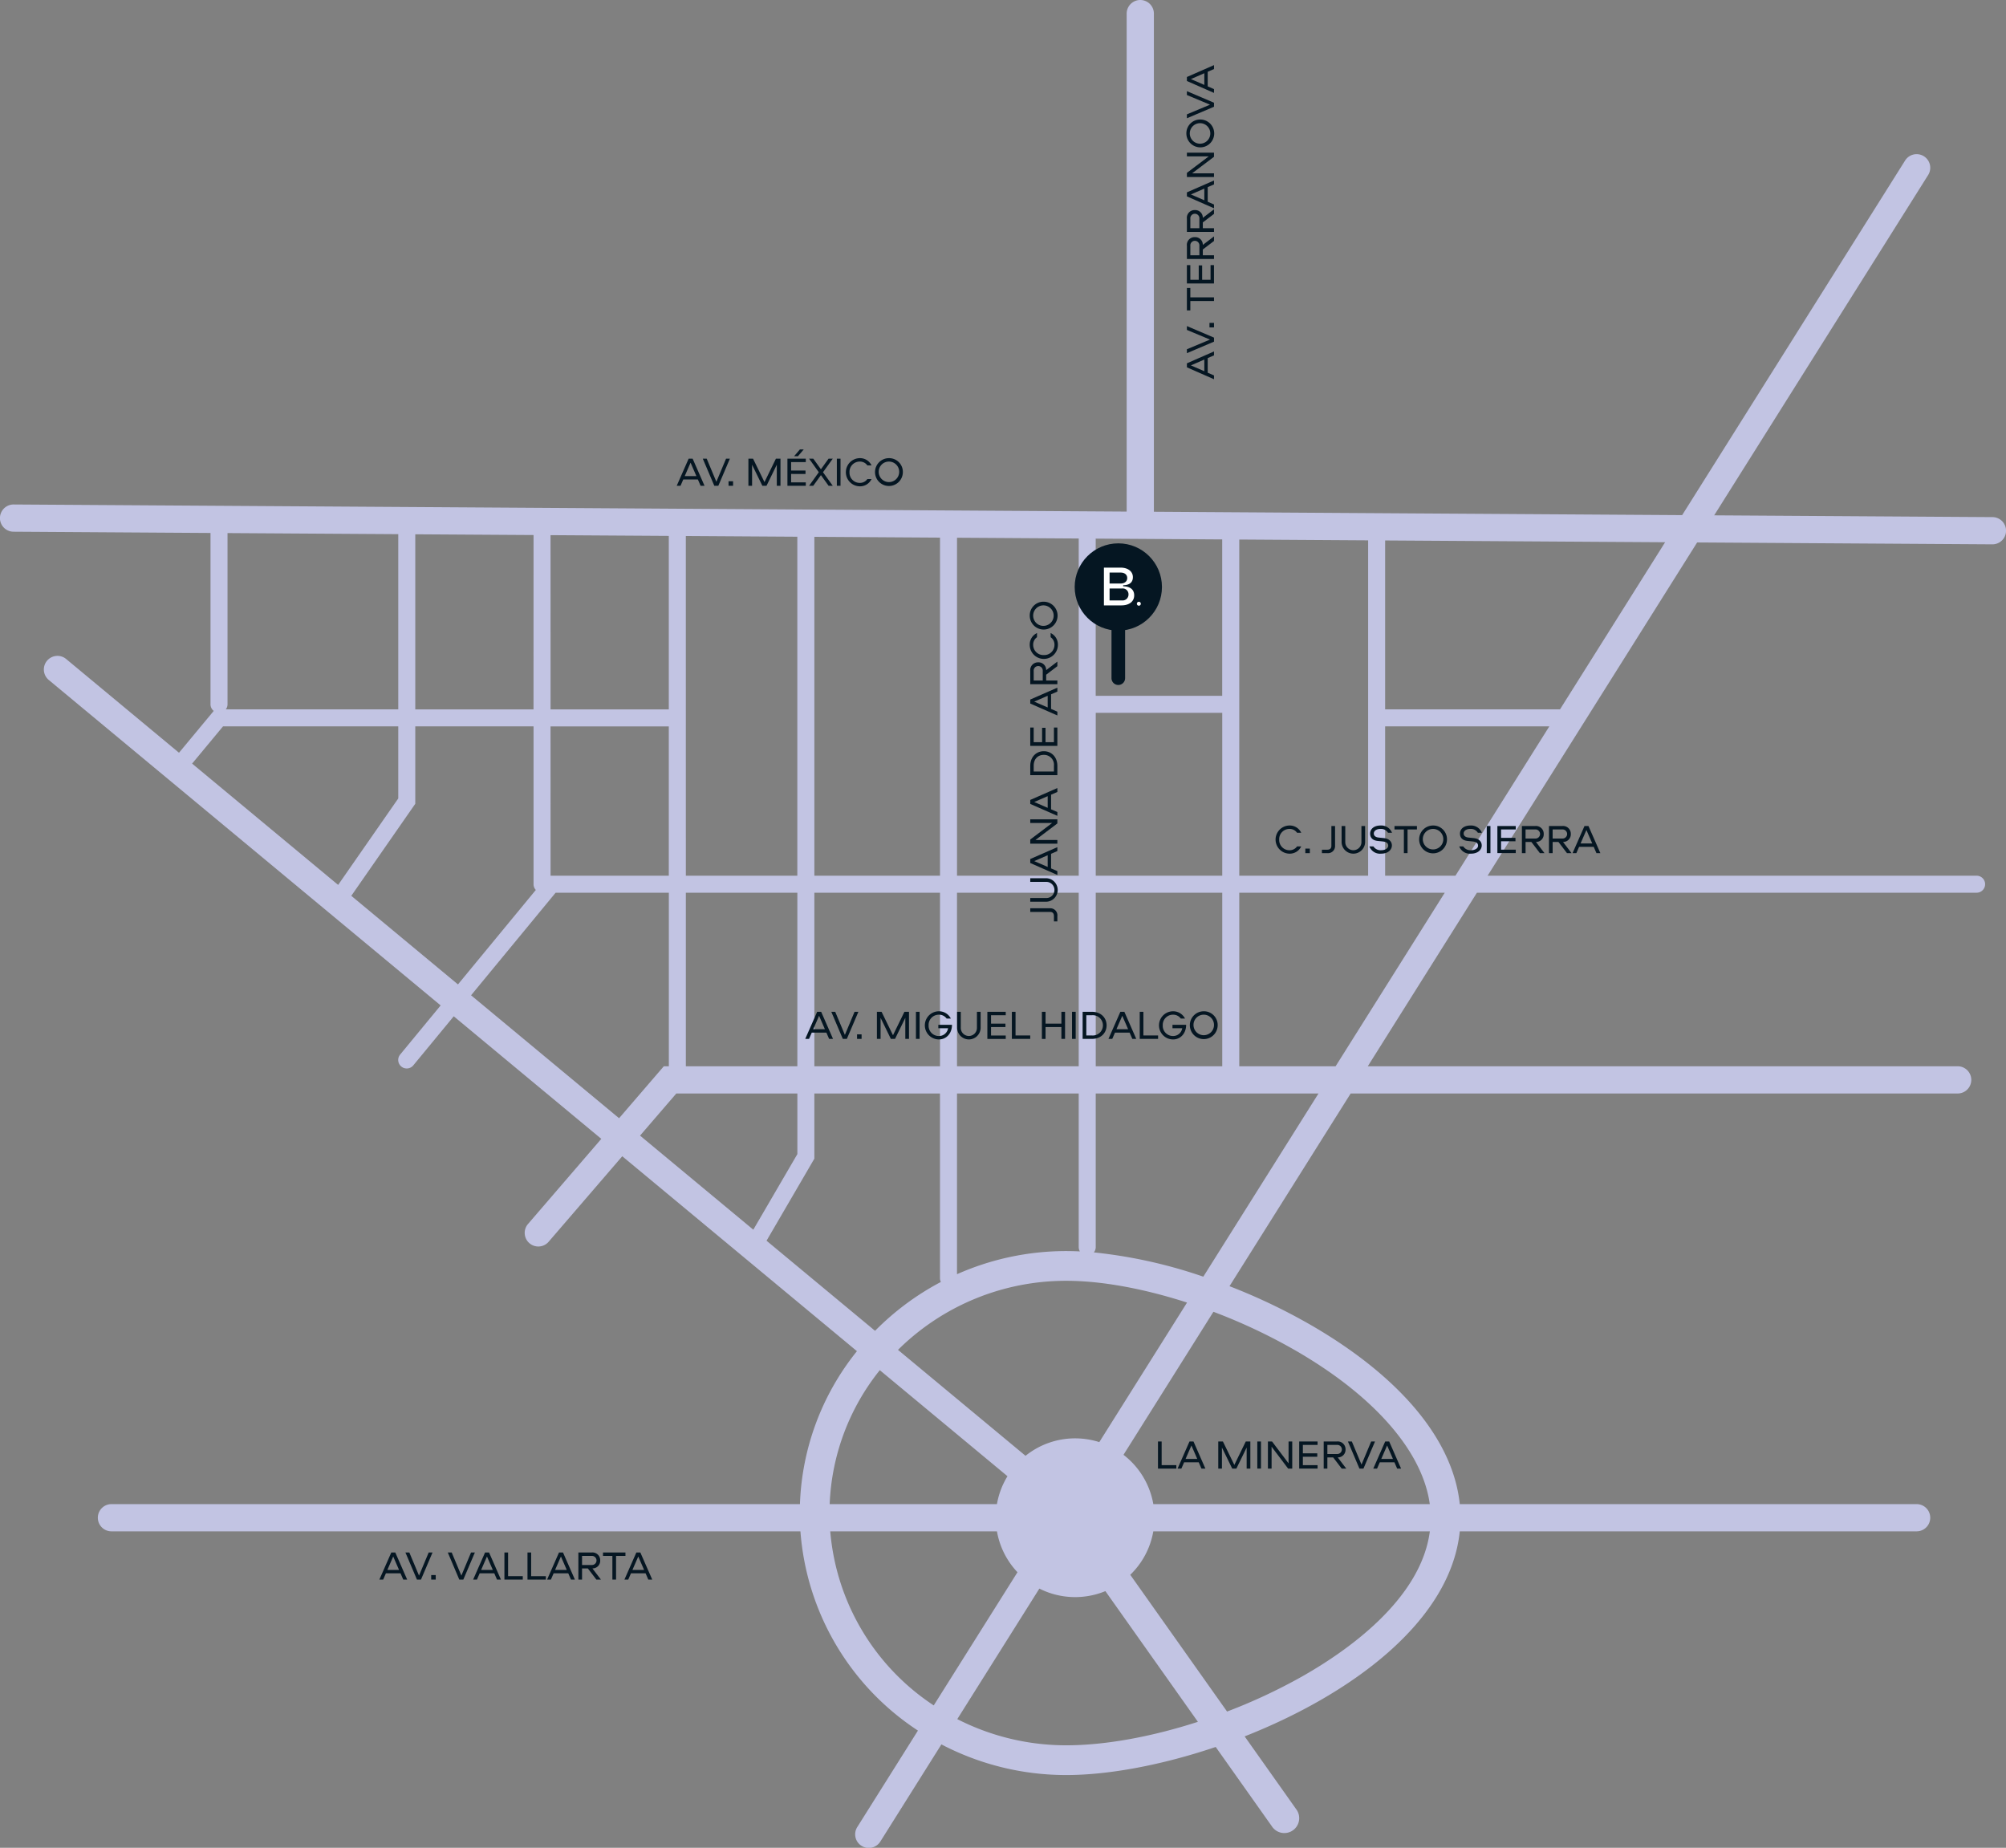 <svg xmlns="http://www.w3.org/2000/svg" width="647" height="595.95" viewBox="0 0 647 595.95">
  <rect x="0" y="0" width="647" height="595.95" fill="#808080" stroke="none"/>
  <g id="Group_85" data-name="Group 85" transform="translate(-11.266 -130.764)">
    <path id="Path_93" data-name="Path 93" d="M653.9,297.542l-89.756-.573,69.014-109.758a4.39,4.39,0,0,0-7.433-4.674L553.817,296.9l-170.383-1.087V135.154a4.39,4.39,0,1,0-8.781,0V295.761L15.685,293.47h-.029a4.39,4.39,0,0,0-.027,8.781l63.531.406v55.26A2.728,2.728,0,0,0,80.2,360.05L69,373.539l-36.359-30.2a4.391,4.391,0,1,0-5.61,6.756L153.389,455.034l-13.043,15.824a2.744,2.744,0,1,0,4.235,3.49l13.031-15.808,47.594,39.527L181.561,525.53a4.39,4.39,0,1,0,6.654,5.729l23.748-27.58,75.695,62.864a83.148,83.148,0,0,0-18.384,49.327H47.211a4.39,4.39,0,1,0,0,8.781h222.22a84.246,84.246,0,0,0,37.9,64.26l-19.541,31.075a4.391,4.391,0,1,0,7.434,4.674L314.9,693.366a86.678,86.678,0,0,0,40.3,9.883c13.664,0,30.869-3.211,48.169-9.056l18.106,25.577a4.8,4.8,0,1,0,7.829-5.542l-16.6-23.446c34.248-13.481,66.411-37,69.385-66.131h147.35a4.39,4.39,0,0,0,0-8.781H482.089c-2.078-20.177-18.385-40.208-46.459-56.846a189.852,189.852,0,0,0-27.811-13.435L446.9,483.436H642.679a4.39,4.39,0,0,0,0-8.781H452.421l35.2-55.974H648.786a2.744,2.744,0,1,0,0-5.488H491.068l67.58-107.477,95.2.607h.029a4.39,4.39,0,0,0,.027-8.781ZM452.534,413.193H410.968V304.773l41.566.266Zm-87.855,61.462V418.681h40.8v55.974Zm-6.643,120.008a25.484,25.484,0,0,0-16,5.625l-41.138-34.166A76.943,76.943,0,0,1,355.2,543.849c11.478,0,25.1,2.553,38.925,7.017l-28.3,45.009A25.567,25.567,0,0,0,358.036,594.663ZM355.2,534.258a86.753,86.753,0,0,0-35.268,7.461V483.436h39.254v49.551a2.713,2.713,0,0,0,.385,1.381C358.092,534.3,356.632,534.258,355.2,534.258Zm-35.268-59.6V418.681h39.254v55.974Zm-131.1-109.618h38.146v48.156H188.841Zm0-61.681,38.146.244v55.949H188.841Zm-5.488,56.193H145.207v-56.47l38.146.243Zm49.122-55.914,35.961.229V413.193H232.475Zm173,1.1v50.435h-40.8V304.478ZM359.191,413.193H319.936v-109l39.254.25Zm-44.742,0H273.924V303.9l40.524.258Zm-46.012,5.488v55.974H232.475V418.681Zm5.488,0h40.524v55.974H273.924Zm90.755-5.488V360.661h40.8v52.532Zm-224.96-110.15v56.505H84.1a2.723,2.723,0,0,0,.55-1.632V302.692ZM83.192,365.037h56.527v23.239l-19.39,27.889-47.1-39.121Zm41.375,54.647L145.207,390V365.037h38.146v50.9a2.726,2.726,0,0,0,.733,1.855l-25.112,30.467ZM163.2,451.765l27.271-33.084h36.52v55.974h-1.622l-14.429,16.758Zm66.2,31.671h39.044v19.543l-14.212,24.384-36.531-30.339ZM258.5,530.918l15.419-26.457V483.436h40.524v59.579a2.716,2.716,0,0,0,.291,1.206A86.348,86.348,0,0,0,293.5,559.98Zm36.527,41.749,41.186,34.206a25.417,25.417,0,0,0-3.4,9H278.864A73.606,73.606,0,0,1,295.032,572.667Zm-15.983,51.983h53.772a25.51,25.51,0,0,0,6.62,13.19l-27.009,42.952A74.665,74.665,0,0,1,279.048,624.651ZM355.2,693.657a77.151,77.151,0,0,1-35.179-8.443l26.474-42.1a25.6,25.6,0,0,0,21.291.82l29.841,42.153C382.717,690.9,367.765,693.657,355.2,693.657Zm75.629-21.974a179.228,179.228,0,0,1-23.794,11.089l-31.223-44.106a25.532,25.532,0,0,0,7.434-14.015h89.191C469.55,646.717,445.521,663.422,430.833,671.683Zm-.094-104.407c24.514,14.527,39.414,32,41.679,48.594H383.25a25.572,25.572,0,0,0-9.623-15.9l29.006-46.13A181.684,181.684,0,0,1,430.739,567.276Zm-31.361-24.759a157.793,157.793,0,0,0-35.3-7.832,2.72,2.72,0,0,0,.6-1.7V483.436h71.849Zm42.67-67.862H410.968V418.681h66.277Zm15.973-61.462V365.037h52.954L480.7,413.193Zm56.4-53.644h-56.4V305.074l90.3.576Z" transform="translate(0)" fill="#c2c4e3"/>
    <g id="Group_72" data-name="Group 72" transform="translate(229.533 275.709)">
      <path id="Path_94" data-name="Path 94" d="M211.349,274.283h-1.224l3.843-8.741h1.291l3.831,8.741h-1.263l-.882-2.027H212.23Zm3.238-7.451-1.882,4.331h3.765Z" transform="translate(-210.125 -262.554)" fill="#051622"/>
      <path id="Path_95" data-name="Path 95" d="M222.164,272.994l3.12-7.452h1.237l-3.725,8.741h-1.3l-3.712-8.741h1.263Z" transform="translate(-209.378 -262.554)" fill="#051622"/>
      <path id="Path_96" data-name="Path 96" d="M225.353,272.175h1.461v1.461h-1.461Z" transform="translate(-208.639 -261.907)" fill="#051622"/>
      <path id="Path_97" data-name="Path 97" d="M241.531,265.542v8.741h-1.185v-6.792l-3.317,6.792h-1.342l-3.318-6.792v6.792h-1.184v-8.741h1.5l3.686,7.557,3.687-7.557Z" transform="translate(-208.07 -262.554)" fill="#051622"/>
      <path id="Path_98" data-name="Path 98" d="M243.84,266.914v2.712h4.647v1.105H243.84v2.712h4.739v1.105h-5.924v-8.741h5.924v1.106Zm4.081-4.094-1.869,2.185h-1.237l1.869-2.185Z" transform="translate(-206.95 -262.82)" fill="#051622"/>
      <path id="Path_99" data-name="Path 99" d="M252.835,270.848l-2.475,3.435h-1.343l3.134-4.371-3.134-4.371h1.356l2.463,3.423,2.461-3.423h1.357l-3.147,4.371,3.147,4.371h-1.343Z" transform="translate(-206.329 -262.554)" fill="#051622"/>
      <path id="Path_100" data-name="Path 100" d="M258.36,274.283h-1.184v-8.741h1.184Z" transform="translate(-205.533 -262.554)" fill="#051622"/>
      <path id="Path_101" data-name="Path 101" d="M261,269.928a3.289,3.289,0,0,0,3.3,3.437,2.9,2.9,0,0,0,2.462-1.238h1.343a4.084,4.084,0,0,1-3.805,2.343,4.542,4.542,0,0,1,0-9.083,4.084,4.084,0,0,1,3.805,2.342h-1.343a2.906,2.906,0,0,0-2.462-1.237A3.289,3.289,0,0,0,261,269.928Z" transform="translate(-205.275 -262.569)" fill="#051622"/>
      <path id="Path_102" data-name="Path 102" d="M277.373,269.928a4.489,4.489,0,1,1-4.489-4.541A4.433,4.433,0,0,1,277.373,269.928Zm-7.793,0a3.307,3.307,0,1,0,3.3-3.435A3.29,3.29,0,0,0,269.58,269.928Z" transform="translate(-204.438 -262.569)" fill="#051622"/>
    </g>
    <g id="Group_73" data-name="Group 73" transform="translate(422.665 397.004)">
      <path id="Path_103" data-name="Path 103" d="M387.267,377.871a3.29,3.29,0,0,0,3.3,3.437,2.9,2.9,0,0,0,2.461-1.238h1.343a4.085,4.085,0,0,1-3.8,2.343,4.542,4.542,0,0,1,0-9.083,4.084,4.084,0,0,1,3.8,2.342h-1.343a2.9,2.9,0,0,0-2.461-1.237A3.29,3.29,0,0,0,387.267,377.871Z" transform="translate(-386.083 -373.33)" fill="#051622"/>
      <path id="Path_104" data-name="Path 104" d="M394.843,380.118H396.3v1.461h-1.461Z" transform="translate(-385.228 -372.667)" fill="#051622"/>
      <path id="Path_105" data-name="Path 105" d="M403.954,373.485v6.373a2.278,2.278,0,0,1-2.554,2.369h-1.685v-1.105H401.4c.882,0,1.369-.382,1.369-1.263v-6.373Z" transform="translate(-384.753 -373.315)" fill="#051622"/>
      <path id="Path_106" data-name="Path 106" d="M405.5,373.485h1.185v5.121a2.607,2.607,0,1,0,5.212,0v-5.121h1.184v5.121a3.791,3.791,0,0,1-7.582,0Z" transform="translate(-384.188 -373.315)" fill="#051622"/>
      <path id="Path_107" data-name="Path 107" d="M414.961,380.069a2.752,2.752,0,0,0,2.5,1.238c1.316,0,2.276-.619,2.276-1.461s-.592-1.238-1.855-1.383l-1.528-.158c-1.738-.171-2.448-1.132-2.448-2.357,0-1.54,1.3-2.619,3.37-2.619a3.721,3.721,0,0,1,3.686,2.342h-1.29a2.623,2.623,0,0,0-2.436-1.237c-1.369,0-2.146.672-2.146,1.461s.579,1.225,1.619,1.33l1.645.171c1.62.17,2.567,1.079,2.567,2.383s-1.171,2.632-3.462,2.632a3.654,3.654,0,0,1-3.791-2.343Z" transform="translate(-383.39 -373.33)" fill="#051622"/>
      <path id="Path_108" data-name="Path 108" d="M428.279,373.485v1.106h-3.027v7.635h-1.185v-7.635h-3.027v-1.106Z" transform="translate(-382.671 -373.315)" fill="#051622"/>
      <path id="Path_109" data-name="Path 109" d="M437.264,377.871a4.489,4.489,0,1,1-4.489-4.541A4.433,4.433,0,0,1,437.264,377.871Zm-7.793,0a3.307,3.307,0,1,0,3.3-3.435A3.289,3.289,0,0,0,429.471,377.871Z" transform="translate(-381.964 -373.33)" fill="#051622"/>
      <path id="Path_110" data-name="Path 110" d="M441.361,380.069a2.752,2.752,0,0,0,2.5,1.238c1.317,0,2.279-.619,2.279-1.461s-.593-1.238-1.857-1.383l-1.526-.158c-1.738-.171-2.45-1.132-2.45-2.357,0-1.54,1.3-2.619,3.37-2.619a3.723,3.723,0,0,1,3.687,2.342h-1.29a2.621,2.621,0,0,0-2.436-1.237c-1.37,0-2.146.672-2.146,1.461s.58,1.225,1.619,1.33l1.645.171c1.619.17,2.567,1.079,2.567,2.383s-1.172,2.632-3.463,2.632a3.656,3.656,0,0,1-3.791-2.343Z" transform="translate(-380.814 -373.33)" fill="#051622"/>
      <path id="Path_111" data-name="Path 111" d="M449.342,382.226h-1.184v-8.741h1.184Z" transform="translate(-380.025 -373.315)" fill="#051622"/>
      <path id="Path_112" data-name="Path 112" d="M452.462,374.591V377.3h4.647v1.105h-4.647v2.712H457.2v1.105h-5.924v-8.741H457.2v1.106Z" transform="translate(-379.72 -373.315)" fill="#051622"/>
      <path id="Path_113" data-name="Path 113" d="M463.007,378.62l2.751,3.607h-1.474l-2.752-3.607h-1.869v3.607h-1.184v-8.741h4.252a2.5,2.5,0,0,1,2.791,2.567A2.456,2.456,0,0,1,463.007,378.62Zm-.277-4.028h-3.068v2.923h3.068a1.468,1.468,0,1,0,0-2.923Z" transform="translate(-379.017 -373.315)" fill="#051622"/>
      <path id="Path_114" data-name="Path 114" d="M470.963,378.62l2.751,3.607h-1.474l-2.752-3.607h-1.869v3.607h-1.184v-8.741h4.252a2.5,2.5,0,0,1,2.791,2.567A2.456,2.456,0,0,1,470.963,378.62Zm-.277-4.028h-3.068v2.923h3.068a1.468,1.468,0,1,0,0-2.923Z" transform="translate(-378.241 -373.315)" fill="#051622"/>
      <path id="Path_115" data-name="Path 115" d="M474.594,382.226H473.37l3.844-8.741H478.5l3.831,8.741h-1.263l-.882-2.027h-4.713Zm3.24-7.451-1.883,4.331h3.765Z" transform="translate(-377.564 -373.315)" fill="#051622"/>
    </g>
    <g id="Group_74" data-name="Group 74" transform="translate(384.753 595.671)">
      <path id="Path_116" data-name="Path 116" d="M352.726,561.967h4.738v1.105h-5.923v-8.741h1.184Z" transform="translate(-351.542 -554.331)" fill="#051622"/>
      <path id="Path_117" data-name="Path 117" d="M358.526,563.072H357.3l3.844-8.741h1.29l3.832,8.741H365l-.881-2.027h-4.713Zm3.239-7.45-1.883,4.331h3.766Z" transform="translate(-350.98 -554.331)" fill="#051622"/>
      <path id="Path_118" data-name="Path 118" d="M379.6,554.331v8.741h-1.185v-6.793l-3.317,6.793h-1.344l-3.317-6.793v6.793h-1.184v-8.741h1.5l3.686,7.557,3.686-7.557Z" transform="translate(-349.813 -554.331)" fill="#051622"/>
      <path id="Path_119" data-name="Path 119" d="M381.91,563.072h-1.184v-8.741h1.184Z" transform="translate(-348.694 -554.331)" fill="#051622"/>
      <path id="Path_120" data-name="Path 120" d="M391.691,554.331v8.741h-1.329l-5.331-7.056v7.056h-1.184v-8.741h1.329l5.331,7.056v-7.056Z" transform="translate(-348.389 -554.331)" fill="#051622"/>
      <path id="Path_121" data-name="Path 121" d="M394.221,555.437v2.712h4.648v1.105h-4.648v2.712h4.741v1.105h-5.925v-8.741h5.925v1.106Z" transform="translate(-347.492 -554.331)" fill="#051622"/>
      <path id="Path_122" data-name="Path 122" d="M404.765,559.466l2.752,3.607h-1.474l-2.751-3.607h-1.87v3.607h-1.184v-8.741h4.251a2.5,2.5,0,0,1,2.791,2.567A2.454,2.454,0,0,1,404.765,559.466Zm-.277-4.028h-3.067v2.923h3.067a1.468,1.468,0,1,0,0-2.923Z" transform="translate(-346.789 -554.331)" fill="#051622"/>
      <path id="Path_123" data-name="Path 123" d="M411.738,561.783l3.118-7.452h1.238l-3.725,8.741h-1.3l-3.711-8.741h1.263Z" transform="translate(-346.095 -554.331)" fill="#051622"/>
      <path id="Path_124" data-name="Path 124" d="M416.03,563.072h-1.224l3.844-8.741h1.289l3.832,8.741h-1.264l-.881-2.027h-4.712Zm3.238-7.45-1.882,4.331h3.765Z" transform="translate(-345.367 -554.331)" fill="#051622"/>
    </g>
    <g id="Group_75" data-name="Group 75" transform="translate(133.627 631.473)">
      <path id="Path_125" data-name="Path 125" d="M123.971,595.691h-1.224l3.844-8.741h1.29l3.831,8.741h-1.263l-.882-2.028h-4.712Zm3.238-7.451-1.882,4.33h3.765Z" transform="translate(-122.747 -586.95)" fill="#051622"/>
      <path id="Path_126" data-name="Path 126" d="M134.786,594.4l3.12-7.45h1.237l-3.725,8.741h-1.3L130.4,586.95h1.263Z" transform="translate(-122 -586.95)" fill="#051622"/>
      <path id="Path_127" data-name="Path 127" d="M137.975,593.583h1.461v1.461h-1.461Z" transform="translate(-121.261 -586.303)" fill="#051622"/>
      <path id="Path_128" data-name="Path 128" d="M147.23,594.4l3.12-7.45h1.237l-3.725,8.741h-1.3l-3.712-8.741h1.263Z" transform="translate(-120.785 -586.95)" fill="#051622"/>
      <path id="Path_129" data-name="Path 129" d="M151.523,595.691H150.3l3.844-8.741h1.29l3.831,8.741H158l-.882-2.028h-4.712Zm3.239-7.451-1.883,4.33h3.766Z" transform="translate(-120.058 -586.95)" fill="#051622"/>
      <path id="Path_130" data-name="Path 130" d="M160.674,594.585h4.739v1.106H159.49V586.95h1.184Z" transform="translate(-119.161 -586.95)" fill="#051622"/>
      <path id="Path_131" data-name="Path 131" d="M167.454,594.585h4.739v1.106H166.27V586.95h1.184Z" transform="translate(-118.499 -586.95)" fill="#051622"/>
      <path id="Path_132" data-name="Path 132" d="M173.255,595.691H172.03l3.844-8.741h1.291L181,595.691h-1.264l-.881-2.028h-4.713Zm3.238-7.451-1.882,4.33h3.765Z" transform="translate(-117.937 -586.95)" fill="#051622"/>
      <path id="Path_133" data-name="Path 133" d="M185.75,592.085l2.752,3.607h-1.474l-2.752-3.607h-1.869v3.607h-1.184V586.95h4.252a2.5,2.5,0,0,1,2.79,2.567A2.456,2.456,0,0,1,185.75,592.085Zm-.275-4.028h-3.068v2.922h3.068a1.467,1.467,0,1,0,0-2.922Z" transform="translate(-117.04 -586.95)" fill="#051622"/>
      <path id="Path_134" data-name="Path 134" d="M195.7,586.95v1.106h-3.027v7.635h-1.185v-7.635h-3.027V586.95Z" transform="translate(-116.334 -586.95)" fill="#051622"/>
      <path id="Path_135" data-name="Path 135" d="M195.983,595.691h-1.225l3.844-8.741h1.291l3.831,8.741h-1.264l-.881-2.028h-4.713Zm3.238-7.451-1.882,4.33H201.1Z" transform="translate(-115.719 -586.95)" fill="#051622"/>
    </g>
    <g id="Group_76" data-name="Group 76" transform="translate(270.982 456.918)">
      <path id="Path_136" data-name="Path 136" d="M249.112,436.812h-1.224l3.844-8.741h1.29l3.831,8.741h-1.263l-.882-2.027h-4.712Zm3.239-7.451-1.883,4.331h3.765Z" transform="translate(-247.888 -427.901)" fill="#051622"/>
      <path id="Path_137" data-name="Path 137" d="M259.928,435.523l3.119-7.452h1.237l-3.725,8.741h-1.3l-3.712-8.741h1.263Z" transform="translate(-247.141 -427.901)" fill="#051622"/>
      <path id="Path_138" data-name="Path 138" d="M263.116,434.7h1.461v1.461h-1.461Z" transform="translate(-246.402 -427.253)" fill="#051622"/>
      <path id="Path_139" data-name="Path 139" d="M279.294,428.071v8.741h-1.185V430.02l-3.317,6.792h-1.342l-3.318-6.792v6.792h-1.184v-8.741h1.5l3.686,7.557,3.687-7.557Z" transform="translate(-245.833 -427.901)" fill="#051622"/>
      <path id="Path_140" data-name="Path 140" d="M281.6,436.812h-1.184v-8.741H281.6Z" transform="translate(-244.713 -427.901)" fill="#051622"/>
      <path id="Path_141" data-name="Path 141" d="M284.244,432.458a3.284,3.284,0,0,0,3.317,3.435,2.943,2.943,0,0,0,2.961-2.5h-3.146v-1.106h4.41c0,2.844-1.9,4.713-4.186,4.713a4.541,4.541,0,0,1-.053-9.083,4.284,4.284,0,0,1,3.87,2.343h-1.356a3.037,3.037,0,0,0-2.515-1.238A3.29,3.29,0,0,0,284.244,432.458Z" transform="translate(-244.455 -427.916)" fill="#051622"/>
      <path id="Path_142" data-name="Path 142" d="M292.515,428.071H293.7v5.121a2.607,2.607,0,1,0,5.212,0v-5.121H300.1v5.121a3.791,3.791,0,1,1-7.582,0Z" transform="translate(-243.532 -427.901)" fill="#051622"/>
      <path id="Path_143" data-name="Path 143" d="M302.591,429.177v2.712h4.647V433h-4.647v2.711h4.739v1.105h-5.924v-8.741h5.924v1.106Z" transform="translate(-242.665 -427.901)" fill="#051622"/>
      <path id="Path_144" data-name="Path 144" d="M309.792,435.707h4.738v1.105h-5.924v-8.741h1.185Z" transform="translate(-241.962 -427.901)" fill="#051622"/>
      <path id="Path_145" data-name="Path 145" d="M323.72,436.812V433h-5.108v3.816h-1.184v-8.741h1.184v3.819h5.108v-3.819H324.9v8.741Z" transform="translate(-241.101 -427.901)" fill="#051622"/>
      <path id="Path_146" data-name="Path 146" d="M327.467,436.812h-1.184v-8.741h1.184Z" transform="translate(-240.237 -427.901)" fill="#051622"/>
      <path id="Path_147" data-name="Path 147" d="M332.338,428.071c3.041,0,4.791,1.989,4.791,4.372s-1.75,4.37-4.791,4.37H329.4v-8.741Zm.079,1.106h-1.831v6.53h1.831a3.275,3.275,0,1,0,0-6.53Z" transform="translate(-239.932 -427.901)" fill="#051622"/>
      <path id="Path_148" data-name="Path 148" d="M338.212,436.812h-1.225l3.844-8.741h1.29l3.832,8.741h-1.263l-.884-2.027h-4.712Zm3.238-7.451-1.882,4.331h3.765Z" transform="translate(-239.192 -427.901)" fill="#051622"/>
      <path id="Path_149" data-name="Path 149" d="M347.363,435.707H352.1v1.105h-5.923v-8.741h1.184Z" transform="translate(-238.295 -427.901)" fill="#051622"/>
      <path id="Path_150" data-name="Path 150" d="M353.051,432.458a3.284,3.284,0,0,0,3.318,3.435,2.944,2.944,0,0,0,2.961-2.5h-3.146v-1.106h4.409c0,2.844-1.894,4.713-4.185,4.713a4.541,4.541,0,0,1-.053-9.083,4.281,4.281,0,0,1,3.869,2.343H358.87a3.035,3.035,0,0,0-2.514-1.238A3.29,3.29,0,0,0,353.051,432.458Z" transform="translate(-237.74 -427.916)" fill="#051622"/>
      <path id="Path_151" data-name="Path 151" d="M369.88,432.458a4.489,4.489,0,1,1-4.488-4.542A4.432,4.432,0,0,1,369.88,432.458Zm-7.793,0a3.307,3.307,0,1,0,3.3-3.437A3.289,3.289,0,0,0,362.087,432.458Z" transform="translate(-236.858 -427.916)" fill="#051622"/>
    </g>
    <g id="Group_77" data-name="Group 77" transform="translate(393.908 151.765)">
      <path id="Path_152" data-name="Path 152" d="M368.78,241.771V243l-8.741-3.844v-1.29l8.741-3.832v1.264l-2.028.881v4.713Zm-7.451-3.239,4.33,1.882V236.65Z" transform="translate(-359.868 -141.687)" fill="#051622"/>
      <path id="Path_153" data-name="Path 153" d="M367.49,230.935l-7.451-3.119v-1.238l8.741,3.725v1.3l-8.741,3.712v-1.264Z" transform="translate(-359.868 -142.414)" fill="#051622"/>
      <path id="Path_154" data-name="Path 154" d="M366.672,227.1v-1.461h1.461V227.1Z" transform="translate(-359.22 -142.506)" fill="#051622"/>
      <path id="Path_155" data-name="Path 155" d="M360.039,215.382h1.106v3.027h7.635v1.185h-7.635v3.027h-1.106Z" transform="translate(-359.868 -143.507)" fill="#051622"/>
      <path id="Path_156" data-name="Path 156" d="M361.145,213.4h2.712v-4.647h1.1V213.4h2.712v-4.739h1.106v5.924h-8.741v-5.924h1.106Z" transform="translate(-359.868 -144.163)" fill="#051622"/>
      <path id="Path_157" data-name="Path 157" d="M365.174,202.978l3.607-2.752V201.7l-3.607,2.752v1.869h3.607v1.184h-8.741v-4.252a2.5,2.5,0,0,1,2.567-2.79A2.456,2.456,0,0,1,365.174,202.978Zm-4.028.275v3.068h2.922v-3.068a1.467,1.467,0,1,0-2.922,0Z" transform="translate(-359.868 -144.986)" fill="#051622"/>
      <path id="Path_158" data-name="Path 158" d="M365.174,195.022l3.607-2.752v1.474l-3.607,2.752v1.869h3.607v1.184h-8.741V195.3a2.5,2.5,0,0,1,2.567-2.79A2.456,2.456,0,0,1,365.174,195.022Zm-4.028.275v3.068h2.922V195.3a1.467,1.467,0,1,0-2.922,0Z" transform="translate(-359.868 -145.763)" fill="#051622"/>
      <path id="Path_159" data-name="Path 159" d="M368.78,191.539v1.224l-8.741-3.844v-1.29l8.741-3.832v1.264l-2.028.881v4.713ZM361.33,188.3l4.33,1.882v-3.765Z" transform="translate(-359.868 -146.589)" fill="#051622"/>
      <path id="Path_160" data-name="Path 160" d="M360.039,175.626h8.741v1.33l-7.056,5.331h7.056v1.184h-8.741v-1.329l7.056-5.331h-7.056Z" transform="translate(-359.868 -147.387)" fill="#051622"/>
      <path id="Path_161" data-name="Path 161" d="M364.425,165.883a4.489,4.489,0,1,1-4.542,4.489A4.432,4.432,0,0,1,364.425,165.883Zm0,7.793a3.307,3.307,0,1,0-3.435-3.3A3.289,3.289,0,0,0,364.425,173.676Z" transform="translate(-359.883 -148.338)" fill="#051622"/>
      <path id="Path_162" data-name="Path 162" d="M367.49,161.911l-7.451-3.119v-1.237l8.741,3.725v1.3l-8.741,3.712v-1.263Z" transform="translate(-359.868 -149.151)" fill="#051622"/>
      <path id="Path_163" data-name="Path 163" d="M368.78,157.639v1.224l-8.741-3.844v-1.29l8.741-3.832v1.264l-2.028.882v4.712ZM361.33,154.4l4.33,1.882v-3.765Z" transform="translate(-359.868 -149.898)" fill="#051622"/>
    </g>
    <g id="Group_78" data-name="Group 78" transform="translate(343.386 324.825)">
      <path id="Path_164" data-name="Path 164" d="M314.011,397.65h6.37a2.28,2.28,0,0,1,2.371,2.554v1.685h-1.106V400.2c0-.882-.382-1.37-1.264-1.37h-6.37Z" transform="translate(-313.839 -298.777)" fill="#051622"/>
      <path id="Path_165" data-name="Path 165" d="M314.011,396.4v-1.185h5.12a2.607,2.607,0,1,0,0-5.212h-5.12V388.82h5.12a3.792,3.792,0,0,1,0,7.583Z" transform="translate(-313.839 -299.639)" fill="#051622"/>
      <path id="Path_166" data-name="Path 166" d="M322.752,387.429v1.224l-8.741-3.844v-1.29l8.741-3.832v1.264l-2.028.883v4.712ZM315.3,384.19l4.33,1.882v-3.765Z" transform="translate(-313.839 -300.53)" fill="#051622"/>
      <path id="Path_167" data-name="Path 167" d="M314.011,371.517h8.741v1.329l-7.056,5.331h7.056v1.185h-8.741v-1.33l7.055-5.331h-7.055Z" transform="translate(-313.839 -301.328)" fill="#051622"/>
      <path id="Path_168" data-name="Path 168" d="M322.752,370.065v1.224l-8.741-3.844v-1.29l8.741-3.831v1.263l-2.028.882v4.712Zm-7.451-3.239,4.33,1.883v-3.766Z" transform="translate(-313.839 -302.225)" fill="#051622"/>
      <path id="Path_169" data-name="Path 169" d="M314.011,356.292c0-3.04,1.987-4.792,4.37-4.792s4.372,1.752,4.372,4.792v2.936h-8.741Zm1.106-.079v1.83h6.529v-1.83a3.186,3.186,0,0,0-3.265-3.528C316.445,352.685,315.117,354.015,315.117,356.213Z" transform="translate(-313.839 -303.281)" fill="#051622"/>
      <path id="Path_170" data-name="Path 170" d="M315.117,349.278h2.711v-4.646h1.105v4.646h2.712V344.54h1.106v5.924h-8.741V344.54h1.106Z" transform="translate(-313.839 -303.961)" fill="#051622"/>
      <path id="Path_171" data-name="Path 171" d="M322.752,340.569v1.224l-8.741-3.844v-1.29l8.741-3.831v1.263l-2.028.882v4.712ZM315.3,337.33l4.33,1.883v-3.766Z" transform="translate(-313.839 -305.104)" fill="#051622"/>
      <path id="Path_172" data-name="Path 172" d="M319.144,327.924l3.608-2.752v1.475l-3.608,2.751v1.87h3.608v1.184h-8.741V328.2a2.5,2.5,0,0,1,2.567-2.791A2.455,2.455,0,0,1,319.144,327.924Zm-4.027.277v3.068h2.922V328.2a1.467,1.467,0,1,0-2.922,0Z" transform="translate(-313.839 -305.851)" fill="#051622"/>
      <path id="Path_173" data-name="Path 173" d="M318.4,323.881a3.289,3.289,0,0,0,3.437-3.3,2.9,2.9,0,0,0-1.238-2.462v-1.343a4.085,4.085,0,0,1,2.343,3.805,4.542,4.542,0,0,1-9.084,0,4.085,4.085,0,0,1,2.343-3.805v1.343a2.906,2.906,0,0,0-1.237,2.462A3.289,3.289,0,0,0,318.4,323.881Z" transform="translate(-313.854 -306.671)" fill="#051622"/>
      <path id="Path_174" data-name="Path 174" d="M318.4,307.569a4.489,4.489,0,1,1-4.542,4.489A4.432,4.432,0,0,1,318.4,307.569Zm0,7.793a3.306,3.306,0,1,0-3.435-3.3A3.289,3.289,0,0,0,318.4,315.362Z" transform="translate(-313.854 -307.569)" fill="#051622"/>
    </g>
    <g id="Group_79" data-name="Group 79" transform="translate(357.887 306.005)">
      <circle id="Ellipse_2" data-name="Ellipse 2" cx="14.074" cy="14.074" r="14.074" fill="#051622"/>
    </g>
    <g id="Group_80" data-name="Group 80" transform="translate(369.766 325.705)">
      <path id="Path_175" data-name="Path 175" d="M340.083,334.348a2.195,2.195,0,0,1-2.2-2.2V310.566a2.2,2.2,0,0,1,4.39,0v21.586A2.2,2.2,0,0,1,340.083,334.348Z" transform="translate(-337.888 -308.371)" fill="#051622"/>
    </g>
    <g id="Group_84" data-name="Group 84" transform="translate(367.315 313.833)">
      <g id="Group_83" data-name="Group 83">
        <g id="Group_81" data-name="Group 81">
          <path id="Path_176" data-name="Path 176" d="M335.655,297.554h5.376c2.3,0,3.967,1.166,3.967,3.08,0,2-1.565,2.593-3.131,2.593v.348c1.653,0,3.55.661,3.55,2.905,0,2.123-1.74,3.253-4.141,3.253h-5.62Zm7.516,3.359c0-1.045-.8-1.758-2.105-1.758h-3.585v3.532h3.585C342.371,302.686,343.171,301.956,343.171,300.913Zm-5.69,7.22h4a1.9,1.9,0,0,0,2.105-1.948,1.871,1.871,0,0,0-2.105-1.9h-4Z" transform="translate(-335.655 -297.554)" fill="#fff"/>
        </g>
        <g id="Group_82" data-name="Group 82" transform="translate(10.631 11.013)">
          <path id="Path_177" data-name="Path 177" d="M345.341,308.215a.635.635,0,1,1,.636.644A.638.638,0,0,1,345.341,308.215Z" transform="translate(-345.341 -307.588)" fill="#fff"/>
        </g>
      </g>
    </g>
  </g>
</svg>
